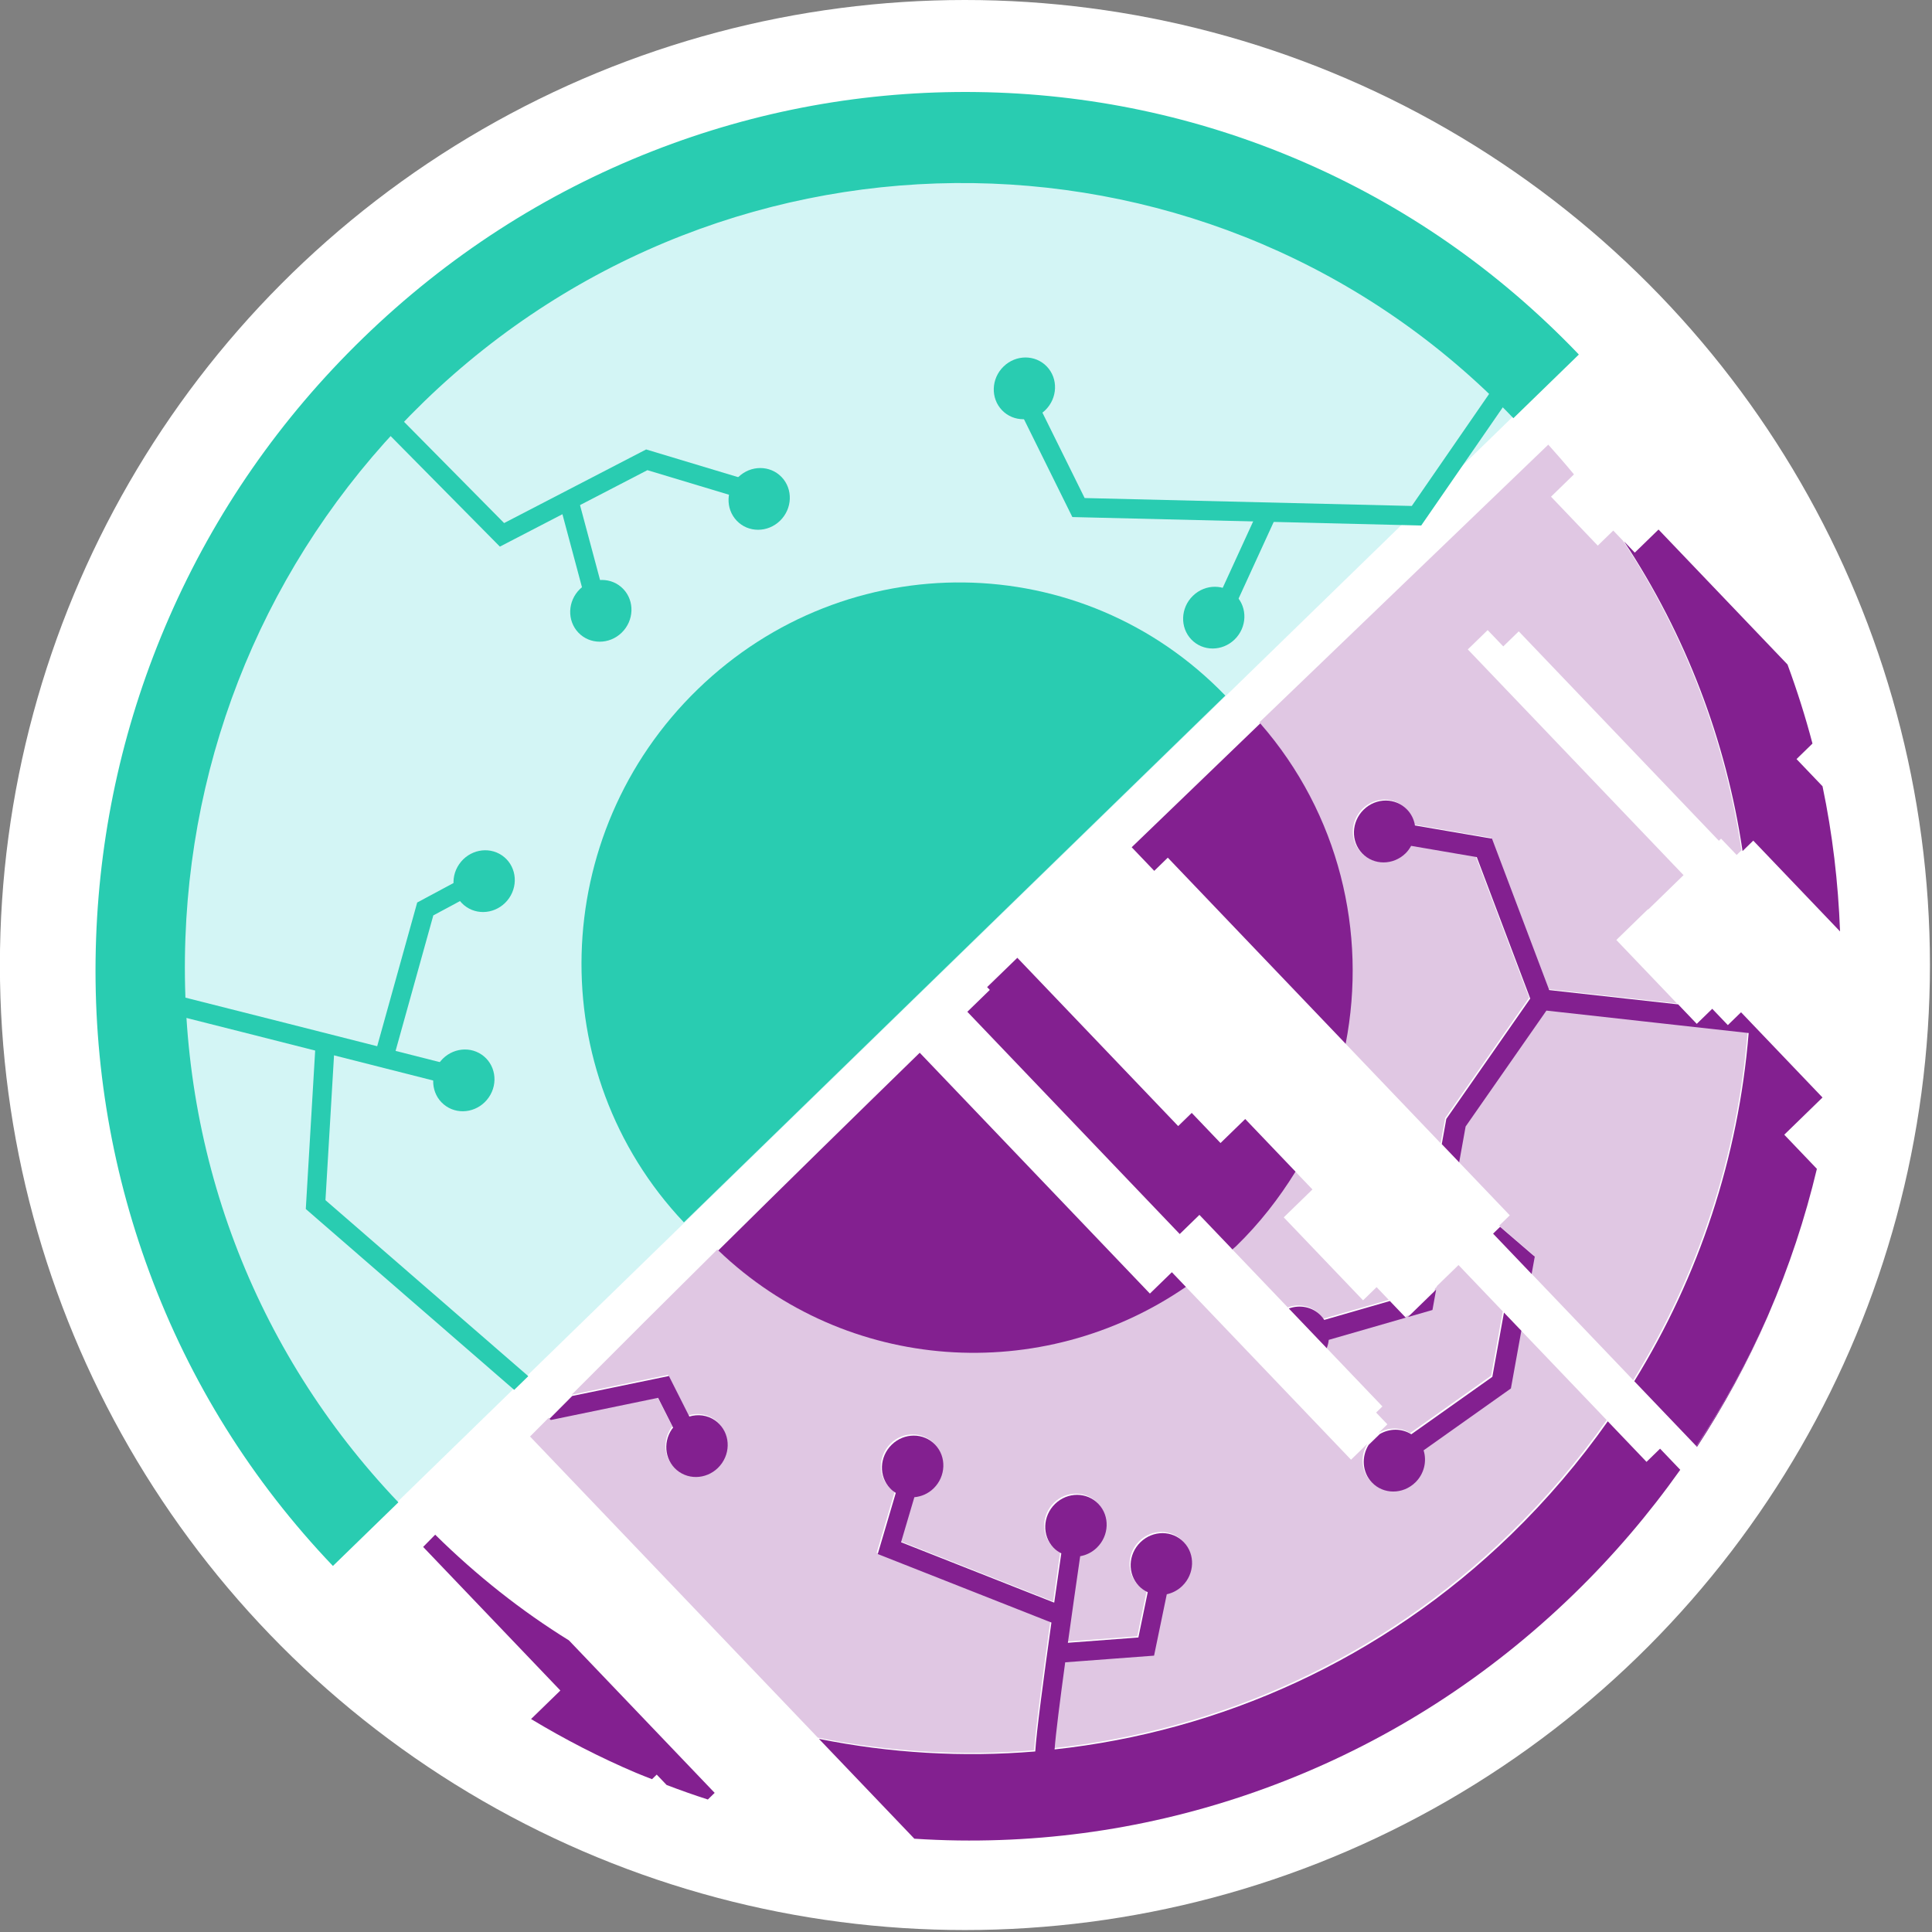 <?xml version="1.0" encoding="UTF-8" standalone="no"?>
<!DOCTYPE svg PUBLIC "-//W3C//DTD SVG 1.1//EN" "http://www.w3.org/Graphics/SVG/1.1/DTD/svg11.dtd">
<svg width="100%" height="100%" viewBox="0 0 219 219" version="1.1" xmlns="http://www.w3.org/2000/svg" xmlns:xlink="http://www.w3.org/1999/xlink" xml:space="preserve" xmlns:serif="http://www.serif.com/" style="fill-rule:evenodd;clip-rule:evenodd;stroke-linejoin:round;stroke-miterlimit:2;">
    <rect x="0" y="0" width="219" height="219" fill="#808080" stroke="none"/>
    <g transform="matrix(1,0,0,1,-0.011,-0.011)">
        <g id="bg-homescreen-android">
            <circle cx="109.389" cy="109.4" r="109.389" style="fill:white;"/>
        </g>
    </g>
    <g id="Layer-1" serif:id="Layer 1" transform="matrix(0.963,-5.35894e-17,-0.035,0.971,-126.114,-147.518)">
        <g transform="matrix(0.939,0,0,0.939,15.413,16.978)">
            <g opacity="0.25">
                <g transform="matrix(1,0,0,1,322.398,288.414)">
                    <path d="M0,7.678L4.476,11.382L4.162,13.537L17.502,26.877C25.148,13.835 29.55,-0.928 30.267,-16.407L4.815,-19.199L-4.792,-4.788L-5.438,-0.333L1.287,6.391L0,7.678Z" style="fill:rgb(131,32,144);fill-rule:nonzero;"/>
                </g>
            </g>
        </g>
        <g transform="matrix(0.939,0,0,0.939,15.413,16.978)">
            <g opacity="0.25">
                <g transform="matrix(1,0,0,1,325.126,217.094)">
                    <path d="M0,50.646L-7.34,33.064L-15.623,31.665C-15.798,31.998 -16.008,32.317 -16.288,32.596C-17.791,34.099 -20.226,34.099 -21.728,32.596C-23.23,31.094 -23.23,28.659 -21.728,27.157C-20.226,25.655 -17.79,25.655 -16.288,27.157C-15.728,27.717 -15.378,28.407 -15.236,29.129L-5.518,30.77L2.339,49.594L18.567,51.374L10.672,43.479L14.498,39.654L14.533,39.689L18.804,35.418L-9.259,7.356L-6.858,4.954L-4.829,6.983L-2.956,5.11L23.078,31.144L23.341,30.881L25.37,32.911L25.948,32.333C23.368,18.534 17.846,5.463 9.69,-6.167L8.436,-7.421L6.563,-5.548L0.481,-11.63L3.255,-14.405C2.169,-15.658 1.047,-16.887 -0.099,-18.101C-11.749,-6.584 -23.414,4.919 -35.068,16.433C-24.765,27.674 -20.702,42.435 -22.906,56.275L-10.434,68.747L-9.979,65.615L0,50.646Z" style="fill:rgb(131,32,144);fill-rule:nonzero;"/>
                </g>
            </g>
        </g>
        <g transform="matrix(0.939,0,0,0.939,15.413,16.978)">
            <g opacity="0.25">
                <g transform="matrix(1,0,0,1,288.935,297.999)">
                    <path d="M0,0.92L7.331,8.251C8.696,7.748 10.285,8.035 11.381,9.132C11.549,9.299 11.691,9.481 11.82,9.669L19.962,7.318L18.38,5.735L16.741,7.374L6.425,-2.941L9.895,-6.411L7.557,-8.749C5.623,-5.451 3.295,-2.322 0.461,0.505C0.314,0.653 0.15,0.775 0,0.92" style="fill:rgb(131,32,144);fill-rule:nonzero;"/>
                </g>
            </g>
        </g>
        <g transform="matrix(0.939,0,0,0.939,15.413,16.978)">
            <g opacity="0.25">
                <g transform="matrix(1,0,0,1,314.886,319.21)">
                    <path d="M0,-15.555L-0.246,-15.309L-0.614,-12.778L-3.657,-11.898L-3.825,-11.73L-3.918,-11.822L-13.472,-9.063C-13.499,-8.711 -13.567,-8.364 -13.69,-8.03L-6.304,-0.644L-7.065,0.117L-5.602,1.58L-6.662,2.64C-5.441,1.918 -3.918,1.925 -2.707,2.668L7.189,-4.472L8.356,-12.463L2.596,-18.223L-0.036,-15.591L0,-15.555Z" style="fill:rgb(131,32,144);fill-rule:nonzero;"/>
                </g>
            </g>
        </g>
        <g transform="matrix(0.939,0,0,0.939,15.413,16.978)">
            <g opacity="0.25">
                <g transform="matrix(1,0,0,1,280.942,311.707)">
                    <path d="M0,37.69L-11.111,38.519C-11.587,43.234 -11.984,47.541 -12.046,49.347C8.635,47.116 28.562,38.244 44.207,22.631C48.569,18.278 52.442,13.563 55.817,8.556L44.561,-2.699L43.514,4.475L32.85,12.169C33.325,13.52 33.034,15.081 31.954,16.162C30.451,17.665 28.016,17.664 26.514,16.162C25.246,14.894 25.061,12.966 25.934,11.491L23.946,13.479L2.329,-8.138C-15.294,4.163 -39.802,2.591 -56.442,-12.658C-62.336,-6.66 -68.203,-0.636 -74.052,5.406L-62.048,2.928L-59.301,7.968C-58.253,7.657 -57.084,7.777 -56.098,8.426C-54.324,9.593 -53.832,11.978 -55,13.753C-56.166,15.527 -58.552,16.019 -60.326,14.852C-62.101,13.685 -62.593,11.299 -61.426,9.525C-61.384,9.461 -61.33,9.412 -61.285,9.352L-63.306,5.642L-76.654,8.398L-76.816,8.262C-77.568,9.041 -78.323,9.817 -79.075,10.597L-41.637,48.035C-32.653,49.816 -23.498,50.348 -14.46,49.602C-14.42,47.364 -13.708,40.132 -13.018,33.576L-35.098,25.056L-33.111,17.457C-33.368,17.301 -33.615,17.122 -33.837,16.9C-35.339,15.398 -35.339,12.962 -33.837,11.46C-32.334,9.957 -29.899,9.958 -28.397,11.46C-26.895,12.962 -26.894,15.398 -28.397,16.9C-29.058,17.561 -29.902,17.914 -30.765,17.992L-32.229,23.587L-12.756,31.099C-12.505,28.743 -12.272,26.611 -12.091,24.972C-12.451,24.791 -12.797,24.567 -13.098,24.266C-14.6,22.764 -14.6,20.328 -13.098,18.827C-11.596,17.324 -9.161,17.324 -7.659,18.827C-6.157,20.329 -6.156,22.764 -7.658,24.267C-8.238,24.846 -8.959,25.197 -9.711,25.329C-10.007,28.023 -10.443,32.032 -10.862,36.09L-2.05,35.432L-1.08,29.801C-1.491,29.615 -1.88,29.364 -2.219,29.026C-3.721,27.524 -3.72,25.088 -2.219,23.586C-0.716,22.084 1.719,22.084 3.221,23.586C4.723,25.088 4.724,27.523 3.221,29.026C2.679,29.568 2.014,29.907 1.316,30.058L0,37.69Z" style="fill:rgb(131,32,144);fill-rule:nonzero;"/>
                </g>
            </g>
        </g>
        <g transform="matrix(0.838,0.425,0.425,-0.838,339.284,318.241)">
            <path d="M4.182,-0.984C4.71,5.008 4.748,11.043 4.229,17.095C4.217,17.233 4.196,17.372 4.182,17.511C4.704,11.329 4.648,5.167 4.077,-0.95L4.182,-0.984Z" style="fill:rgb(131,32,144);fill-rule:nonzero;"/>
        </g>
        <g transform="matrix(0.939,0,0,0.939,351.17,233.862)">
            <path d="M0,7.11L1.929,5.181C0.929,1.868 -0.237,-1.409 -1.557,-4.648L-18.337,-21.428L-21.209,-18.556L-22.608,-19.955C-14.452,-8.326 -8.929,4.745 -6.35,18.544L-5.055,17.249L6.234,28.538C5.783,22.444 4.848,16.417 3.382,10.492L0,7.11Z" style="fill:rgb(131,32,144);fill-rule:nonzero;"/>
        </g>
        <g transform="matrix(0.939,0,0,0.939,281.531,286.374)">
            <path d="M0,16.805L-1.824,14.981L-4.481,17.638L-34.422,-12.304C-42.571,-4.14 -50.696,4.048 -58.781,12.276C-42.141,27.534 -17.627,29.109 0,16.805" style="fill:rgb(131,32,144);fill-rule:nonzero;"/>
        </g>
        <g transform="matrix(0.939,0,0,0.939,280.582,265.531)">
            <path d="M0,32.431L2.381,30.05L6.674,34.342C6.824,34.197 6.988,34.075 7.136,33.928C9.969,31.1 12.297,27.972 14.231,24.673L7.689,18.132L4.702,21.118L0.957,17.372L-0.682,19.011L-21.605,-1.911C-22.824,-0.697 -24.042,0.518 -25.26,1.733L-24.911,2.082L-27.63,4.801L0,32.431Z" style="fill:rgb(131,32,144);fill-rule:nonzero;"/>
        </g>
        <g transform="matrix(0.939,0,0,0.939,287.895,273.774)">
            <path d="M0,-39.832C-5.19,-34.703 -10.376,-29.57 -15.558,-24.433L-12.623,-21.499L-10.985,-23.138L12.153,0C14.356,-13.837 10.296,-28.593 0,-39.832" style="fill:rgb(131,32,144);fill-rule:nonzero;"/>
        </g>
        <g transform="matrix(0.939,0,0,0.939,227.652,332.417)">
            <path d="M0.596,30.677L-18.365,11.716C-24.46,8.058 -30.232,3.652 -35.606,-1.422C-36.09,-0.913 -36.576,-0.408 -37.06,0.101L-19.21,17.951L-22.756,21.497C-18.458,24.01 -13.999,26.255 -9.37,28.179C-8.691,28.462 -8.003,28.707 -7.321,28.975L-6.752,28.406L-5.461,29.698C-3.728,30.343 -1.985,30.948 -0.23,31.503L0.461,30.811L0.596,30.677Z" style="fill:rgb(131,32,144);fill-rule:nonzero;"/>
        </g>
        <g transform="matrix(0.939,0,0,0.939,227.676,314.685)">
            <path d="M0,8.559C1.168,6.784 0.676,4.399 -1.099,3.231C-2.084,2.583 -3.253,2.463 -4.302,2.774L-7.048,-2.266L-19.078,0.216C-19.995,1.164 -20.912,2.111 -21.827,3.059L-21.654,3.204L-8.307,0.448L-6.286,4.157C-6.331,4.218 -6.384,4.267 -6.427,4.331C-7.594,6.105 -7.101,8.49 -5.327,9.658C-3.552,10.825 -1.167,10.333 0,8.559" style="fill:rgb(131,32,144);fill-rule:nonzero;"/>
        </g>
        <g transform="matrix(0.939,0,0,0.939,307.795,302.473)">
            <path d="M0,3.411L3.044,2.531L3.411,0L0,3.411Z" style="fill:rgb(131,32,144);fill-rule:nonzero;"/>
        </g>
        <g transform="matrix(0.939,0,0,0.939,351.32,281.39)">
            <path d="M0,3.194L4.626,-1.432L-4.66,-10.717L-4.887,-10.945L-5.971,-12.029L-7.568,-10.432L-9.597,-12.461L-11.47,-10.588L-13.89,-13.008L-30.118,-14.788L-37.975,-33.612L-47.693,-35.253C-47.835,-35.975 -48.185,-36.665 -48.745,-37.225C-50.247,-38.727 -52.683,-38.727 -54.185,-37.225C-55.687,-35.723 -55.687,-33.288 -54.185,-31.786C-52.683,-30.284 -50.248,-30.283 -48.745,-31.786C-48.465,-32.066 -48.255,-32.384 -48.08,-32.717L-39.796,-31.318L-32.457,-13.736L-42.436,1.233L-42.891,4.365L-40.627,6.629L-39.981,2.173L-30.375,-12.237L-4.923,-9.446C-5.64,6.034 -10.042,20.796 -17.688,33.839L-9.606,41.921C-6.328,36.725 -3.488,31.255 -1.155,25.508C1.192,19.635 2.987,13.598 4.243,7.437L0,3.194Z" style="fill:rgb(131,32,144);fill-rule:nonzero;"/>
        </g>
        <g transform="matrix(0.939,0,0,0.939,317.984,318.893)">
            <path d="M0,-6.643L-9.896,0.497C-11.107,-0.246 -12.63,-0.253 -13.85,0.469L-15.199,1.817C-16.071,3.293 -15.887,5.221 -14.619,6.489C-13.117,7.991 -10.682,7.991 -9.179,6.489C-8.098,5.408 -7.808,3.847 -8.283,2.496L2.381,-5.199L3.429,-12.372L1.167,-14.634L0,-6.643Z" style="fill:rgb(131,32,144);fill-rule:nonzero;"/>
        </g>
        <g transform="matrix(-0.724,-0.599,-0.599,0.724,318.503,295.74)">
            <path d="M-5.208,-0.326L0.602,-0.326L0.716,0.868L-6.339,1.535L-5.208,-0.326Z" style="fill:rgb(131,32,144);fill-rule:nonzero;"/>
        </g>
        <g transform="matrix(0.939,0,0,0.939,297.663,304.509)">
            <path d="M-4.178,0.181L0.752,5.111C0.875,4.777 0.943,4.43 0.97,4.078L10.524,1.319L8.453,-0.752L0.311,1.599C0.182,1.411 0.04,1.229 -0.128,1.062C-1.224,-0.034 -2.813,-0.322 -4.178,0.181Z" style="fill:rgb(131,32,144);fill-rule:nonzero;"/>
        </g>
        <g transform="matrix(0.939,0,0,0.939,295.181,324.942)">
            <path d="M0,37.182C13.349,31.923 25.288,24.097 35.485,13.921C40.273,9.143 44.528,3.973 48.262,-1.529L45.637,-4.154L43.998,-2.515L38.957,-7.556C35.583,-2.55 31.709,2.166 27.348,6.518C11.703,22.132 -8.224,31.003 -28.905,33.234C-28.843,31.429 -28.446,27.121 -27.97,22.406L-16.859,21.577L-15.543,13.946C-14.845,13.795 -14.181,13.456 -13.638,12.913C-12.136,11.411 -12.136,8.976 -13.638,7.474C-15.14,5.972 -17.575,5.971 -19.078,7.474C-20.58,8.975 -20.58,11.411 -19.078,12.913C-18.74,13.252 -18.35,13.502 -17.939,13.688L-18.909,19.319L-27.722,19.977C-27.302,15.919 -26.866,11.91 -26.57,9.216C-25.818,9.085 -25.097,8.734 -24.518,8.154C-23.015,6.651 -23.016,4.216 -24.518,2.714C-26.02,1.212 -28.455,1.211 -29.958,2.714C-31.459,4.216 -31.46,6.651 -29.958,8.154C-29.656,8.455 -29.311,8.678 -28.95,8.859C-29.131,10.498 -29.364,12.63 -29.616,14.987L-49.088,7.475L-47.624,1.88C-46.761,1.801 -45.917,1.449 -45.256,0.788C-43.754,-0.715 -43.755,-3.15 -45.257,-4.653C-46.759,-6.155 -49.194,-6.155 -50.696,-4.653C-52.198,-3.151 -52.198,-0.715 -50.696,0.787C-50.474,1.009 -50.227,1.189 -49.97,1.345L-51.957,8.944L-29.878,17.463C-30.568,24.02 -31.28,31.251 -31.319,33.489C-40.358,34.236 -49.512,33.704 -58.496,31.922L-46.081,44.337C-44.244,44.453 -42.401,44.53 -40.552,44.554C-26.526,44.738 -12.882,42.257 0,37.182" style="fill:rgb(131,32,144);fill-rule:nonzero;"/>
        </g>
        <g transform="matrix(0.939,0,0,0.939,15.413,16.978)">
            <g opacity="0.25">
                <g transform="matrix(1,0,0,1,179.591,295.761)">
                    <path d="M0,-107.501C-41.039,-66.462 -41.231,-0.065 -0.61,41.231C48.679,-8.057 99.367,-58.746 148.732,-108.11C107.436,-148.732 41.039,-148.54 0,-107.501" style="fill:rgb(80,216,216);fill-rule:nonzero;"/>
                </g>
            </g>
        </g>
        <g transform="matrix(0.939,0,0,0.939,221.537,277.708)">
            <path d="M0,-48.266C-18.091,-30.233 -17.763,-0.608 0.672,18.015L66.164,-47.477C47.557,-65.914 18.073,-66.281 0,-48.266" style="fill:rgb(41,204,177);fill-rule:nonzero;"/>
        </g>
        <g transform="matrix(0.939,0,0,0.939,290.004,326.638)">
            <path d="M0,-166.189C-12.963,-171.594 -26.616,-174.43 -40.581,-174.62C-54.561,-174.81 -68.165,-172.339 -81.014,-167.275C-94.322,-162.029 -106.239,-154.217 -116.433,-144.056C-126.476,-134.046 -134.245,-122.335 -139.526,-109.248C-144.622,-96.621 -147.207,-83.224 -147.21,-69.43C-147.213,-55.151 -144.457,-41.178 -139.02,-27.899C-133.426,-14.238 -125.239,-1.955 -114.687,8.621L-106.769,0.709C-125.634,-18.202 -136.022,-43.101 -136.016,-69.427C-136.01,-94.778 -126.249,-118.466 -108.531,-136.128C-71.416,-173.123 -10.163,-172.243 28.014,-134.165C28.045,-134.134 28.075,-134.104 28.106,-134.073L36.021,-141.983C35.986,-142.018 35.954,-142.055 35.919,-142.09C25.491,-152.492 13.406,-160.599 0,-166.189" style="fill:rgb(41,204,177);fill-rule:nonzero;"/>
        </g>
        <g transform="matrix(0.939,0,0,0.939,316.22,212.031)">
            <path d="M0,-15.179L-2.002,-16.5L-12.154,-1.109L-53.198,-2.094L-60.671,-16.066L-62.786,-14.934L-54.653,0.27L-10.883,1.321L0,-15.179Z" style="fill:rgb(41,204,177);fill-rule:nonzero;"/>
        </g>
        <g transform="matrix(0.368,-0.864,-0.864,-0.368,288.913,222.533)">
            <rect x="-2.855" y="4.322" width="13.026" height="2.398" style="fill:rgb(41,204,177);"/>
        </g>
        <g transform="matrix(0.664,-0.664,-0.664,-0.664,262.314,197.26)">
            <path d="M-2.714,-1.124C-4.833,-1.124 -6.552,0.594 -6.551,2.713C-6.551,4.833 -4.833,6.552 -2.714,6.551C-0.594,6.552 1.124,4.833 1.124,2.713C1.125,0.594 -0.594,-1.124 -2.714,-1.124" style="fill:rgb(41,204,177);fill-rule:nonzero;"/>
        </g>
        <g transform="matrix(0.664,-0.664,-0.664,-0.664,285.576,224.027)">
            <path d="M-2.714,-1.124C-4.833,-1.124 -6.552,0.594 -6.551,2.713C-6.551,4.833 -4.833,6.552 -2.714,6.551C-0.594,6.552 1.124,4.833 1.124,2.713C1.125,0.594 -0.594,-1.124 -2.714,-1.124" style="fill:rgb(41,204,177);fill-rule:nonzero;"/>
        </g>
        <g transform="matrix(0.939,0,0,0.939,177.15,214.117)">
            <path d="M0,-19.401L1.668,-21.125L22.246,-1.205L39.717,-10.357L55.108,-5.809L54.428,-3.509L39.969,-7.781L21.823,1.724L0,-19.401Z" style="fill:rgb(41,204,177);fill-rule:nonzero;"/>
        </g>
        <g transform="matrix(-0.275,-0.898,-0.898,0.275,213.295,214.1)">
            <rect x="-7.457" y="5.513" width="13.305" height="2.399" style="fill:rgb(41,204,177);"/>
        </g>
        <g transform="matrix(0.664,-0.664,-0.664,-0.664,231.564,210.166)">
            <path d="M-2.714,-1.124C-4.833,-1.124 -6.552,0.594 -6.551,2.713C-6.551,4.833 -4.833,6.552 -2.714,6.551C-0.594,6.552 1.124,4.833 1.124,2.713C1.125,0.594 -0.594,-1.124 -2.714,-1.124" style="fill:rgb(41,204,177);fill-rule:nonzero;"/>
        </g>
        <g transform="matrix(0.664,-0.664,-0.664,-0.664,213.4,223.231)">
            <path d="M-2.714,-1.124C-4.833,-1.124 -6.552,0.594 -6.551,2.713C-6.551,4.833 -4.833,6.552 -2.714,6.551C-0.594,6.552 1.124,4.833 1.124,2.713C1.125,0.594 -0.594,-1.124 -2.714,-1.124" style="fill:rgb(41,204,177);fill-rule:nonzero;"/>
        </g>
        <g transform="matrix(0.188,-0.92,-0.92,-0.188,166.378,292.296)">
            <path d="M22.097,18.456L24.496,18.456C24.496,17.154 22.663,-25.266 22.584,-27.072L20.188,-26.968C20.849,-11.695 22.098,17.455 22.097,18.456" style="fill:rgb(41,204,177);fill-rule:nonzero;"/>
        </g>
        <g transform="matrix(0.939,0,0,0.939,185.157,254.167)">
            <path d="M0,21.889L4.539,3.317L11.703,-0.569L12.847,1.539L6.617,4.919L2.33,22.458L0,21.889Z" style="fill:rgb(41,204,177);fill-rule:nonzero;"/>
        </g>
        <g transform="matrix(0.939,0,0,0.939,179.883,295.551)">
            <path d="M0,-3.75L0.461,-23.532L-1.937,-23.587L-2.425,-2.649L24.518,19.837C25.085,19.269 25.653,18.701 26.221,18.134L0,-3.75Z" style="fill:rgb(41,204,177);fill-rule:nonzero;"/>
        </g>
        <g transform="matrix(0.516,-0.785,-0.785,-0.516,200.518,253.36)">
            <path d="M-3.206,-1.728C-5.326,-1.729 -7.044,-0.01 -7.043,2.109C-7.044,4.229 -5.325,5.947 -3.206,5.946C-1.086,5.947 0.631,4.229 0.631,2.109C0.632,-0.011 -1.086,-1.728 -3.206,-1.728" style="fill:rgb(41,204,177);fill-rule:nonzero;"/>
        </g>
        <g transform="matrix(0.516,-0.785,-0.785,-0.516,198.973,276.618)">
            <path d="M-3.206,-1.728C-5.326,-1.729 -7.044,-0.01 -7.043,2.109C-7.044,4.229 -5.325,5.947 -3.206,5.946C-1.086,5.947 0.631,4.229 0.631,2.109C0.632,-0.011 -1.086,-1.728 -3.206,-1.728" style="fill:rgb(41,204,177);fill-rule:nonzero;"/>
        </g>
    </g>
</svg>
